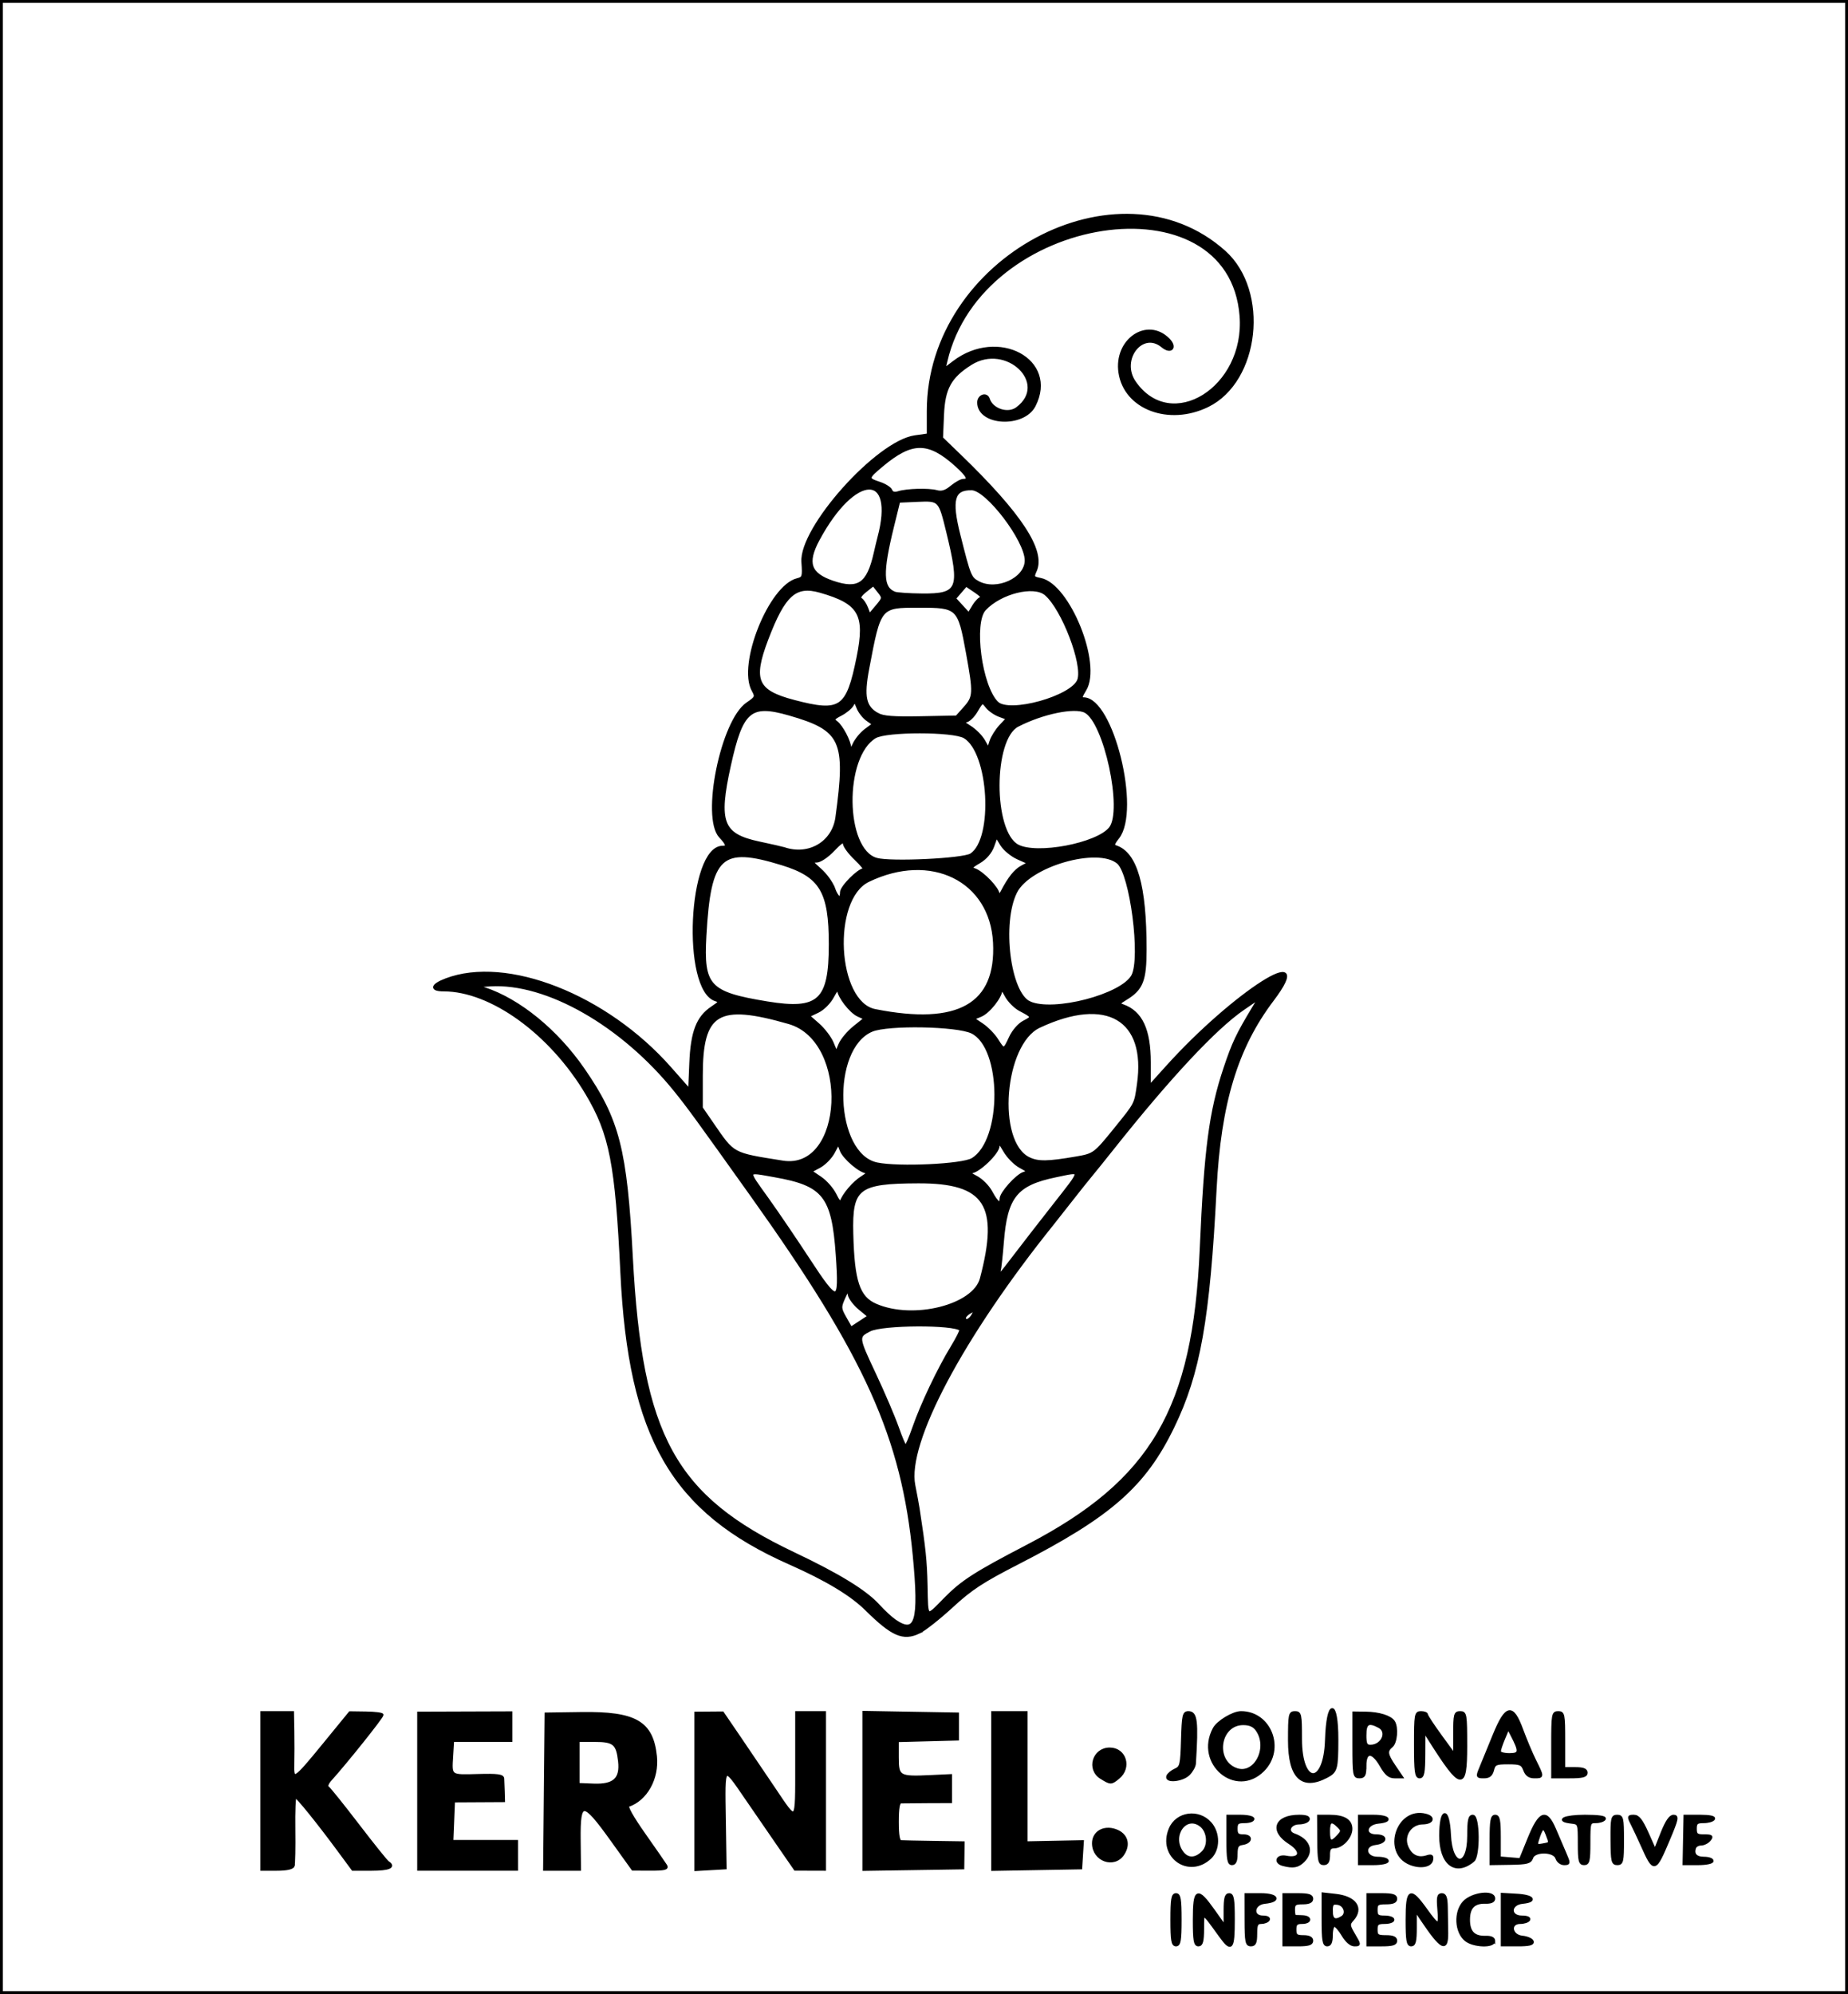 <?xml version="1.0" encoding="UTF-8" standalone="no"?>
<svg
   version="1.1"
   width="660"
   height="712"
   id="svg385"
   xml:space="preserve"
   xmlns="http://www.w3.org/2000/svg"
   xmlns:svg="http://www.w3.org/2000/svg"><rect width="100%" height="100%" fill="#808080" stroke="none"/><defs
     id="defs385" /><rect
     style="fill:#000000;fill-opacity:1;stroke:#235444;stroke-width:0.038;stroke-opacity:1"
     id="rect385"
     width="659"
     height="711"
     x="0.5"
     y="0.5" /><path
     style="fill:#ffffff;fill-opacity:1;stroke:#000000;stroke-opacity:1"
     d="M 0.5,356 V 0.5 H 330 659.5 V 356 v 355.5 H 330 0.5 Z m 440,329.441 c 0,-7.281 -0.279,-8.941 -1.5,-8.941 -1.159,0 -1.5,1.306 -1.5,5.75 v 5.75 L 433.421,682.25 c -5.855,-8.253 -6.921,-7.752 -6.921,3.25 0,7.333 0.278,9 1.5,9 1.156,0 1.508,-1.32 1.533,-5.75 0.037,-6.459 -0.327,-6.611 6.378,2.648 3.917,5.41 4.589,4.538 4.589,-5.957 z m 76.214,4.583 c -0.039,-2.488 -0.104,-6.549 -0.143,-9.024 -0.054,-3.372 -0.461,-4.5 -1.625,-4.5 -1.254,0 -1.472,0.958 -1.128,4.961 0.582,6.775 0.021,6.838 -4.511,0.51 -5.715,-7.981 -6.808,-7.414 -6.808,3.529 0,7.333 0.278,9 1.5,9 1.173,0 1.5,-1.36 1.5,-6.236 v -6.236 l 2.25,3.347 c 7.079,10.531 9.073,11.565 8.964,4.649 z M 421.5,685.5 c 0,-7.333 -0.278,-9 -1.5,-9 -1.222,0 -1.5,1.667 -1.5,9 0,7.333 0.278,9 1.5,9 1.222,0 1.5,-1.667 1.5,-9 z m 27,5 c 0,-3.293 0.343,-4 1.941,-4 1.067,0 2.219,-0.45 2.559,-1 0.35,-0.567 -0.49,-1 -1.941,-1 -4.201,0 -3.636,-4.767 0.614,-5.187 5.686,-0.562 4.6,-2.813 -1.357,-2.813 h -5.351 l 0.018,8.998 c 0.015,7.896 0.232,8.999 1.768,9 1.375,0.001 1.75,-0.855 1.75,-3.998 z m 20,2.5 c 0,-1 -1,-1.5 -3,-1.5 -2.533,0 -3,-0.389 -3,-2.5 0,-2 0.5,-2.5 2.5,-2.5 3.108,0 3.339,-1.956 0.25,-2.118 -1.238,-0.065 -2.475,-0.103 -2.75,-0.083 -0.275,0.019 -0.5,-1.052 -0.5,-2.382 0,-2.06 0.48,-2.417 3.25,-2.417 2.222,0 3.25,-0.474 3.25,-1.5 0,-1.133 -1.222,-1.5 -5,-1.5 h -5 v 9 9 h 5 c 3.778,0 5,-0.367 5,-1.5 z m 7,-2 c 0,-1.925 0.465,-3.5 1.034,-3.5 0.569,0 1.963,1.575 3.099,3.5 1.266,2.145 2.839,3.5 4.065,3.5 1.974,0 1.972,-0.046 -0.14,-3.626 -1.937,-3.282 -1.993,-3.788 -0.599,-5.329 3.739,-4.131 1.118,-8 -5.96,-8.798 L 472.5,676.24 v 9.13 c 0,7.449 0.276,9.13 1.5,9.13 1.048,0 1.5,-1.056 1.5,-3.5 z m 0,-8.57 c 0,-2.608 0.337,-3.021 2.24,-2.75 2.559,0.365 3.631,3.653 1.609,4.934 -2.582,1.636 -3.848,0.917 -3.848,-2.184 z m 23,10.57 c 0,-1.048 -1.056,-1.5 -3.5,-1.5 -3.067,0 -3.5,-0.31 -3.5,-2.5 0,-2.111 0.467,-2.5 3,-2.5 1.65,0 3,-0.45 3,-1 0,-0.55 -1.35,-1 -3,-1 -2.533,0 -3,-0.389 -3,-2.5 0,-2.19 0.433,-2.5 3.5,-2.5 2.444,0 3.5,-0.452 3.5,-1.5 0,-1.133 -1.222,-1.5 -5,-1.5 h -5 v 9 9 h 5 c 3.778,0 5,-0.367 5,-1.5 z m 35,0.067 c 0,-0.941 -1.018,-1.404 -2.965,-1.349 -4.165,0.118 -6.035,-1.808 -6.035,-6.218 0,-4.411 1.869,-6.337 6.035,-6.218 1.947,0.055 2.965,-0.408 2.965,-1.349 0,-2.768 -7.746,-1.81 -10.648,1.317 -3.24,3.492 -2.893,10.584 0.659,13.461 2.74,2.219 9.988,2.477 9.988,0.356 z m 13.756,0.183 c -0.226,-0.688 -1.838,-1.391 -3.583,-1.563 -4.159,-0.411 -4.833,-5.187 -0.732,-5.187 1.343,0 2.719,-0.45 3.059,-1 0.361,-0.583 -0.656,-1 -2.441,-1 -4.684,0 -4.51,-4.733 0.191,-5.187 5.145,-0.496 3.779,-2.283 -2,-2.616 l -5.25,-0.302 v 9.052 9.052 h 5.583 c 4.019,0 5.468,-0.35 5.173,-1.25 z m -442.543,-27 c 0.235,-0.688 0.353,-6.537 0.263,-13 -0.091,-6.463 0.124,-11.75 0.477,-11.75 0.718,0 8.005,9.013 15.563,19.25 l 4.984,6.75 6.75,2e-5 c 6.143,10e-6 8.303,-0.922 5.793,-2.474 -0.527,-0.325 -5.34,-6.315 -10.696,-13.309 -5.356,-6.995 -10.201,-13.031 -10.766,-13.415 -0.643,-0.436 -0.246,-1.56 1.058,-3 5.293,-5.844 18.301,-22.123 18.335,-22.945 0.015,-0.353 -2.563,-0.679 -5.728,-0.724 l -5.755,-0.081 -9.382,11.474 c -10.6,12.963 -11.182,13.319 -11.005,6.724 0.07,-2.612 0.076,-7.787 0.012,-11.5 l -0.116,-6.75 h -5.5 -5.5 v 28 28 h 5.393 c 3.42,0 5.55,-0.457 5.821,-1.25 z M 184.5,662.5 v -5 h -11.544 -11.544 l 0.294,-7.202 0.294,-7.202 8.929,-0.048 8.929,-0.048 -0.088,-3.25 c -0.049,-1.788 -0.129,-3.877 -0.179,-4.643 -0.072,-1.097 -1.949,-1.342 -8.841,-1.153 -10.116,0.278 -9.855,0.468 -9.407,-6.855 l 0.343,-5.599 h 10.408 10.407 v -4.962 -4.962 l -16.5,0.055 -16.5,0.055 v 27.907 27.907 h 17.5 17.5 z m 22.384,-5.5 c -0.16,-14.395 1.289,-14.395 11.617,-2.6e-4 l 7.5,10.454 6.3,0.023 c 4.923,0.018 6.125,-0.262 5.5,-1.28 -0.44,-0.717 -3.928,-5.749 -7.752,-11.183 -4.36,-6.196 -6.49,-10.033 -5.713,-10.292 6.401,-2.134 10.609,-9.699 9.784,-17.591 -1.273,-12.175 -7.182,-15.587 -26.515,-15.311 L 195,612 l -0.266,27.75 -0.266,27.75 6.266,2.6e-4 6.266,2.5e-4 z M 206.5,629.329 v -7.829 h 5.878 c 6.892,0 8.148,1.046 8.862,7.384 0.719,6.381 -1.919,8.793 -9.289,8.495 L 206.5,637.158 Z m 52.23,20.421 c -0.315,-20.15 -0.592,-19.876 7.77,-7.68 3.575,5.214 8.975,13.063 12,17.44 l 5.5,7.959 5.25,0.015 5.25,0.015 v -28 -28 h -5 -5 V 630 c 0,21.6 0.352,21.217 -8.038,8.73 -3.596,-5.351 -9.208,-13.641 -12.471,-18.421 l -5.933,-8.691 -4.779,0.037 -4.779,0.037 v 27.956 27.956 l 5.25,-0.302 L 259,667 Z m 85.213,12.75 0.057,-4.5 -10.5,-0.156 c -5.775,-0.086 -11.062,-0.199 -11.75,-0.25 -0.872,-0.065 -1.25,-2.21 -1.25,-7.094 0,-4.907 0.374,-7.015 1.25,-7.05 0.688,-0.028 4.963,-0.064 9.5,-0.081 l 8.25,-0.031 v -4.669 -4.669 l -7.093,0.336 c -11.358,0.537 -11.911,0.221 -11.911,-6.821 v -5.947 l 10.75,-0.284 10.75,-0.284 v -4.5 -4.5 l -16.75,-0.292 -16.75,-0.292 v 28.065 28.065 l 17.693,-0.273 17.693,-0.273 z m 42.35,-0.202 0.295,-4.702 -10.045,0.202 -10.045,0.202 9e-4,-23.25 9e-4,-23.25 h -6 -6 v 28.025 28.025 l 15.749,-0.275 15.749,-0.275 z m 45.909,1.012 c 3.101,-2.913 3.124,-8.763 0.048,-12.251 -4.221,-4.787 -11.957,-3.701 -14.345,2.013 -4.075,9.754 6.642,17.428 14.297,10.237 z m -10.145,-2.033 c -4.107,-5.864 1.333,-13.555 6.739,-9.527 2.824,2.104 3.252,7.203 0.809,9.646 -2.72,2.72 -5.591,2.675 -7.548,-0.118 z m 43.443,3.223 c 3.412,-3.412 1.972,-7.461 -3.324,-9.345 -2.94,-1.046 -1.629,-4.149 1.772,-4.194 1.601,-0.021 3.093,-0.584 3.315,-1.25 0.267,-0.801 -0.832,-1.211 -3.245,-1.211 -8.443,0 -10.321,5.205 -3.444,9.546 4.769,3.01 3.991,6.117 -1.268,5.065 -3.159,-0.632 -4.147,1.892 -1.056,2.699 3.603,0.942 5.305,0.634 7.25,-1.311 z m 45.833,-0.347 c 0.279,-1.47 -0.076,-1.711 -1.742,-1.183 -3.226,1.024 -5.754,-0.24 -7.132,-3.568 -1.653,-3.991 1.252,-8.382 5.584,-8.442 3.584,-0.049 4.327,-2.026 1.069,-2.844 -10.05,-2.522 -15.124,13.387 -5.522,17.314 3.615,1.479 7.336,0.864 7.743,-1.279 z m 14.821,0.218 c 2.023,-1.679 1.885,-15.872 -0.155,-15.872 -1.191,0 -1.5,1.448 -1.5,7.031 0,11.823 -6.268,11.467 -6.796,-0.386 -0.437,-9.828 -3.204,-9.522 -3.204,0.354 0,10.063 5.33,14.12 11.655,8.872 z m 69.826,-7.686 c 2.997,-7.106 3.224,-8.186 1.718,-8.186 -1.192,0 -2.497,1.92 -4.176,6.147 l -2.442,6.147 -2.745,-6.147 c -2.085,-4.668 -3.243,-6.147 -4.817,-6.147 -1.934,0 -1.978,0.183 -0.668,2.75 0.772,1.512 2.411,5 3.642,7.75 4.269,9.537 4.513,9.478 9.486,-2.314 z M 441.5,662.07 c 0,-2.756 0.427,-3.493 2.172,-3.75 3.201,-0.471 3.544,-2.82 0.412,-2.82 -2.089,0 -2.583,-0.478 -2.583,-2.5 0,-2.111 0.467,-2.5 3,-2.5 1.65,0 3,-0.45 3,-1 0,-0.55 -2.025,-1 -4.5,-1 h -4.5 v 8.5 c 0,6.889 0.284,8.5 1.5,8.5 1.042,0 1.5,-1.048 1.5,-3.43 z m 33,0.43 c 0,-2.333 0.444,-3 2,-3 2.759,0 6,-3.492 6,-6.465 0,-3.025 -2.578,-4.535 -7.739,-4.535 h -3.87 l 0.054,8.494 c 0.048,7.4 0.28,8.495 1.805,8.5 1.279,0.004 1.75,-0.801 1.75,-2.994 z m 0,-8.5 c 0,-3.832 0.99,-4.367 3.476,-1.881 1.492,1.492 1.485,1.766 -0.084,3.5 -2.49,2.751 -3.392,2.32 -3.392,-1.619 z m 21,10.5 c 0,-0.55 -1.575,-1 -3.5,-1 -4.616,0 -5.358,-4.647 -0.827,-5.184 3.939,-0.466 4.223,-2.816 0.341,-2.816 -4.679,0 -4.013,-4.355 0.736,-4.813 5.135,-0.495 3.781,-2.187 -1.75,-2.187 h -5 v 8.5 8.5 h 5 c 2.75,0 5,-0.45 5,-1 z m 51.535,-1.109 c 0.884,-2.785 8.075,-2.697 8.965,0.109 0.349,1.1 1.51,2 2.581,2 1.87,0 1.883,-0.146 0.326,-3.75 -0.891,-2.062 -2.541,-5.91 -3.667,-8.549 -3.022,-7.084 -5.292,-6.269 -9.187,3.299 l -3.053,7.5 -3.75,-0.31 -3.75,-0.31 v -7.44 c 0,-5.946 -0.301,-7.44 -1.5,-7.44 -1.216,0 -1.5,1.611 -1.5,8.497 v 8.497 l 6.967,-0.106 c 5.901,-0.09 7.059,-0.395 7.567,-1.997 z m 2.061,-6.275 c 1.445,-4.735 2.208,-5.262 3.334,-2.301 1.378,3.624 1.47,3.375 -1.455,3.934 -2.191,0.419 -2.44,0.203 -1.879,-1.633 z m 18.404,0.884 c 0,-7.285 0.07,-7.5 2.441,-7.5 1.343,0 2.719,-0.45 3.059,-1 0.391,-0.633 -2.156,-1 -6.941,-1 -7.225,0 -10.573,1.52 -4.809,2.184 2.718,0.313 2.75,0.401 2.75,7.568 0,6.24 0.244,7.251 1.75,7.25 1.511,-10e-4 1.75,-1.026 1.75,-7.502 z m 12,-1 c 0,-7.742 -0.173,-8.5 -1.937,-8.5 -1.769,0 -1.933,0.739 -1.882,8.5 0.05,7.636 0.247,8.5 1.938,8.5 1.695,0 1.882,-0.844 1.882,-8.5 z m 32,7.5 c 0,-0.55 -1.312,-1 -2.917,-1 -2.927,0 -4.186,-1.419 -3.329,-3.75 0.253,-0.688 1.256,-1.25 2.23,-1.25 0.974,0 2.331,-0.675 3.015,-1.5 1.061,-1.279 0.785,-1.5 -1.878,-1.5 -2.664,0 -3.122,-0.367 -3.122,-2.5 0,-2.1 0.471,-2.5 2.941,-2.5 1.617,0 3.219,-0.45 3.559,-1 0.383,-0.62 -1.447,-1 -4.813,-1 h -5.431 l -0.167,8.5 -0.168,8.5 h 5.04 c 2.772,0 5.04,-0.45 5.04,-1 z m -210.413,-2.493 c 2.317,-3.537 1.171,-7.047 -2.748,-8.413 -4.147,-1.446 -7.84,0.721 -7.84,4.6 0,6.006 7.404,8.672 10.587,3.813 z m -1.677,-27.257 c 4.388,-3.602 2.389,-10.25 -3.082,-10.25 -5.716,0 -7.897,7.255 -3.079,10.242 3.442,2.134 3.571,2.134 6.16,0.008 z m 25.09,-1.25 c 1.1,-1.1 2.049,-2.788 2.11,-3.75 0.949,-15.164 0.579,-18.25 -2.19,-18.25 -1.65,0 -1.878,1.039 -2.133,9.75 -0.264,8.99 -0.46,9.826 -2.517,10.729 -1.227,0.538 -2.45,1.551 -2.719,2.25 -0.805,2.099 5.21,1.51 7.449,-0.729 z m 26.6,-1.4 c 7.529,-7.529 2.52,-20.614 -7.884,-20.596 -2.805,0.005 -8.273,3.3 -9.605,5.788 -6.585,12.303 7.807,24.49 17.489,14.808 z m -9.6,-0.309 c -8.213,-3.02 -6.191,-16.291 2.482,-16.291 2.384,0 3.871,0.666 4.961,2.223 4.542,6.484 -0.769,16.522 -7.443,14.068 z m 32.316,2.56 c 3.399,-1.789 3.653,-2.7 3.669,-13.174 0.022,-14.402 -3.325,-14.292 -3.773,0.124 -0.518,16.685 -9.212,16.369 -9.212,-0.335 0,-8.798 -0.141,-9.465 -2,-9.465 -1.867,0 -2,0.667 -2,10 0,13.131 4.511,17.485 13.316,12.85 z M 523.5,623.5 c 0,-11.333 -0.111,-12 -2,-12 -1.825,0 -2,0.667 -2,7.63 v 7.63 l -5,-6.858 c -2.75,-3.772 -5,-7.205 -5,-7.63 0,-0.424 -0.9,-0.771 -2,-0.771 -1.884,0 -2,0.667 -2,11.5 0,9.556 0.254,11.5 1.5,11.5 1.21,0 1.506,-1.597 1.531,-8.25 l 0.031,-8.25 2.219,3.5 c 11.077,17.469 12.718,17.727 12.718,2 z m -36,7 c 0,-5.4 2.694,-5.396 5.78,0.008 1.706,2.988 2.91,3.992 4.786,3.992 h 2.506 l -2.536,-3.732 c -2.931,-4.314 -3.107,-5.549 -1.036,-7.268 1.571,-1.304 2.01,-6.649 0.714,-8.687 -1.136,-1.786 -5.206,-3.064 -9.964,-3.129 l -4.25,-0.058 v 11.437 c 0,10.771 0.117,11.437 2,11.437 1.667,0 2,-0.667 2,-4 z m 0,-11 c 0,-4.271 1.254,-5.005 5.066,-2.965 3.46,1.852 1.157,6.965 -3.137,6.965 -1.583,0 -1.929,-0.716 -1.929,-4 z m 45.589,12.5 c 0.563,-2.243 1.134,-2.5 5.544,-2.5 4.324,0 5.031,0.301 5.867,2.5 0.667,1.756 1.702,2.5 3.475,2.5 3.078,0 3.076,0.047 0.19,-5.783 -1.284,-2.594 -3.364,-7.529 -4.622,-10.967 -3.39,-9.265 -5.601,-8.823 -10.013,2 -1.849,4.537 -3.969,9.713 -4.71,11.5 -1.309,3.158 -1.277,3.25 1.147,3.25 1.827,0 2.662,-0.669 3.122,-2.5 z M 535.5,625.468 c 0,-0.568 0.707,-2.705 1.571,-4.75 l 1.571,-3.718 1.304,2.5 c 3.123,5.988 2.996,7 -0.879,7 -1.962,0 -3.567,-0.464 -3.567,-1.032 z m 31,7.532 c 0,-1.083 -1.111,-1.5 -4,-1.5 h -4 v -10 c 0,-9.333 -0.133,-10 -2,-10 -1.884,0 -2,0.667 -2,11.5 v 11.5 h 6 c 4.667,0 6,-0.333 6,-1.5 z M 328.212,582.832 c 1.933,-0.917 7.214,-5.08 11.736,-9.25 6.829,-6.298 10.833,-8.921 23.636,-15.487 32.974,-16.91 45.146,-27.595 55.323,-48.563 9.298,-19.157 12.719,-38.424 15.097,-85.032 1.561,-30.59 7.58,-50.438 20.457,-67.451 16.537,-21.849 -13.785,-2.561 -37.713,23.988 l -6.25,6.935 v -8.614 c 0,-11.64 -2.936,-17.935 -9.444,-20.252 -1.77,-0.63 -1.676,-0.855 1.043,-2.508 5.709,-3.472 6.901,-6.511 6.901,-17.598 2e-4,-22.765 -3.284,-34.261 -10.473,-36.658 -1.179,-0.393 -1.04,-1.01 0.733,-3.265 7.712,-9.804 -2.112,-49.578 -12.246,-49.578 -1.212,0 -1.121,-0.598 0.496,-3.25 5.56,-9.119 -5.852,-37.368 -15.909,-39.38 -2.728,-0.546 -2.871,-0.783 -1.84,-3.046 3.255,-7.143 -5.28,-20.157 -26.961,-41.11 l -6.503,-6.285 0.351,-8.294 c 0.401,-9.477 2.664,-13.599 10.012,-18.237 12.837,-8.104 28.559,7.002 16.589,15.939 -3.25,2.426 -9.016,0.551 -10.249,-3.333 -0.679,-2.139 -3.501,-1.158 -3.501,1.217 0,7.828 15.989,8.708 19.883,1.095 8.257,-16.146 -12.915,-27.546 -28.74,-15.475 l -3.484,2.658 0.696,-2.999 c 12.335,-53.183 101.524,-66.826 105.359,-16.117 1.945,25.717 -24.925,42.439 -37.993,23.645 -5.648,-8.122 2.687,-18.915 9.952,-12.886 3.056,2.536 4.927,0.408 2.125,-2.416 -7.573,-7.632 -19.08,0.221 -17.339,11.833 1.904,12.696 17.483,18.581 31.329,11.835 18.172,-8.853 21.678,-40.906 6.01,-54.941 C 399.45,56.05 331.5,92.55 331.5,146.781 v 8.492 l -4.75,0.674 c -13.443,1.908 -40.907,32.599 -40.038,44.742 0.38,5.312 0.249,5.729 -1.972,6.287 -9.733,2.443 -20.883,30.316 -15.8,39.497 1.288,2.326 1.167,2.61 -2.032,4.784 -9.039,6.142 -16.055,40.632 -9.657,47.468 2.601,2.779 2.822,3.775 0.839,3.775 -11.885,0 -14.226,50.807 -2.512,54.524 1.802,0.572 1.681,0.836 -1.294,2.817 -5.147,3.427 -7.149,8.639 -7.61,19.816 l -0.398,9.657 -6.999,-7.93 c -22.793,-25.824 -58.33,-39.825 -80.032,-31.531 -5.075,1.94 -5.445,3.648 -0.79,3.648 17.005,0 38.268,15.394 51.119,37.01 8.555,14.39 10.61,24.92 12.487,63.99 2.821,58.715 18.106,85.153 59.93,103.66 13.139,5.814 21.997,11.143 27.412,16.492 9.299,9.185 13.157,10.863 18.811,8.18 z m -8.678,-4.135 c -1.356,-0.934 -3.981,-3.368 -5.832,-5.41 -4.586,-5.057 -14.135,-10.922 -30.138,-18.51 -42.865,-20.326 -54.66,-41.822 -58.045,-105.777 -2.044,-38.624 -4.741,-49.144 -17.23,-67.211 -9.537,-13.796 -22.922,-24.71 -35.289,-28.775 -2.862,-0.941 -2.766,-1.001 2.09,-1.297 20.174,-1.231 47.18,14.193 66.184,37.798 4.657,5.784 7.563,9.773 27.32,37.485 40.868,57.326 53.842,86.119 57.9,128.5 2.246,23.462 0.737,28.495 -6.959,23.198 z m 11.242,-12.453 c -0.194,-8.893 -0.641,-13.221 -2.847,-27.569 -0.226,-1.472 -0.918,-5.223 -1.538,-8.336 -3,-15.072 17.161,-53.075 49.517,-93.34 0.884,-1.1 3.896,-4.925 6.694,-8.5 2.798,-3.575 5.913,-7.48 6.923,-8.678 1.01,-1.198 4.524,-5.56 7.809,-9.694 20.317,-25.566 36.629,-43.023 46.618,-49.887 l 5.952,-4.09 -2.364,3.924 c -5.631,9.347 -7.091,12.439 -10.046,21.27 -5.216,15.592 -6.964,28.868 -8.514,64.654 -2.478,57.229 -17.438,82.815 -61.979,106.004 -18.8,9.788 -23.35,12.712 -29.466,18.934 -6.918,7.038 -6.495,7.332 -6.758,-4.694 z m -10.264,-56.494 c -1.297,-3.712 -4.975,-12.314 -8.173,-19.114 -6.227,-13.238 -6.241,-13.36 -1.754,-15.68 4.511,-2.333 30.24,-2.465 32.538,-0.167 0.226,0.226 -1.2,3.066 -3.17,6.311 -4.804,7.912 -10.728,20.394 -13.599,28.65 -1.291,3.712 -2.603,6.75 -2.915,6.75 -0.313,0 -1.629,-3.038 -2.926,-6.75 z m -18.663,-39.123 c -1.923,-3.395 -1.955,-3.851 -0.506,-7.127 1.373,-3.103 1.59,-3.247 1.92,-1.267 0.204,1.228 1.887,3.482 3.739,5.008 l 3.367,2.775 -3.233,2.119 -3.233,2.119 z m 42.651,-0.092 c 0,-0.531 0.934,-1.465 2.076,-2.076 1.899,-1.016 1.981,-0.934 0.965,0.965 -1.142,2.134 -3.041,2.828 -3.041,1.111 z m -31.73,-4.518 c -6.185,-2.689 -8.092,-8.397 -8.524,-25.517 -0.415,-16.418 2.12,-18.387 23.754,-18.454 24.082,-0.074 29.434,8.158 22.458,34.546 -2.594,9.813 -24.306,15.242 -37.688,9.425 z m -24.056,-16.342 c -4.558,-6.972 -11.173,-16.71 -14.702,-21.641 -7.599,-10.618 -7.796,-10.004 2.625,-8.171 17.643,3.103 20.864,7.171 22.347,28.216 1.247,17.704 0.351,17.844 -10.27,1.596 z m 68.163,4.324 c 0.264,-1.1 0.781,-5.825 1.149,-10.5 1.276,-16.213 4.874,-20.679 19.012,-23.603 9.723,-2.011 9.773,-2.76 -0.7,10.608 -4.953,6.322 -10.88,13.958 -13.172,16.969 -6.454,8.48 -6.859,8.901 -6.29,6.526 z m -58.608,-27.357 c -0.952,-2.004 -3.314,-4.713 -5.247,-6.02 l -3.516,-2.377 3.17,-1.7 c 1.744,-0.935 3.975,-3.202 4.96,-5.037 l 1.79,-3.337 0.976,2.566 c 1.063,2.796 6.94,7.76 9.194,7.766 0.773,0.002 0.01,0.858 -1.706,1.901 -2.887,1.76 -6.577,6.062 -7.496,8.738 -0.216,0.629 -1.172,-0.496 -2.124,-2.5 z M 354,425.747 c -1.142,-2.141 -3.501,-4.497 -5.5,-5.496 -1.996,-0.997 -2.749,-1.749 -1.753,-1.75 2.581,-0.002 9.75,-6.877 9.769,-9.368 0.013,-1.663 0.509,-1.275 2.25,1.762 1.228,2.143 3.727,4.69 5.552,5.661 2.972,1.581 3.109,1.832 1.312,2.402 -2.486,0.789 -8.13,7.089 -8.13,9.076 0,2.532 -1.425,1.6 -3.5,-2.288 z m -40.787,-10.157 c -15.637,-3.252 -17.105,-41.283 -1.841,-47.678 5.719,-2.396 30.375,-1.955 35.733,0.638 11.302,5.471 11.424,38.731 0.166,45.443 -3.594,2.143 -26.31,3.207 -34.059,1.596 z M 279.5,414.919 c -18.196,-2.902 -17.407,-2.473 -25.078,-13.615 L 250.5,395.61 v -11.587 c 0,-22.662 5.816,-26.167 31.282,-18.848 22.304,6.41 20.153,53.323 -2.281,49.745 z m 87.939,-1.246 c -12.098,-5.859 -9.336,-41.007 3.704,-47.136 24.079,-11.318 38.756,-2.747 35.407,20.677 -1.031,7.213 -0.756,6.68 -8.174,15.846 -7.364,9.099 -7.616,9.287 -13.989,10.389 -10.193,1.763 -13.675,1.81 -16.948,0.225 z m -70.189,-41.228 c -0.799,-1.912 -3.043,-4.873 -4.987,-6.58 l -3.535,-3.104 3.343,-1.594 c 1.935,-0.923 4.185,-3.189 5.342,-5.381 1.099,-2.083 2.018,-3.139 2.043,-2.348 0.073,2.361 4.324,7.868 7.023,9.098 l 2.515,1.146 -3.881,3.114 c -2.135,1.713 -4.45,4.467 -5.145,6.12 l -1.264,3.006 z M 356,371.249 c -1.1,-1.746 -3.454,-4.153 -5.23,-5.348 l -3.23,-2.174 2.73,-1.134 c 2.872,-1.193 7.229,-6.708 7.232,-9.154 8e-4,-0.791 0.788,0.099 1.75,1.977 0.962,1.878 3.251,4.206 5.087,5.172 4.669,2.457 4.707,2.58 1.348,4.317 -1.724,0.891 -3.784,3.251 -4.843,5.548 -2.214,4.801 -2.31,4.817 -4.843,0.797 z m -43.5,-10.433 c -14.102,-2.804 -16.021,-39.771 -2.406,-46.362 22.393,-10.841 43.925,-0.26 45.061,22.142 1.126,22.212 -12.848,30.147 -42.655,24.22 z m -38.5,-2.735 c -20.924,-3.421 -23.235,-5.917 -22.212,-23.991 1.625,-28.703 5.601,-32.394 27.578,-25.602 13.837,4.277 17.134,9.803 17.134,28.721 0,20.206 -3.982,23.899 -22.5,20.871 z m 93.716,-0.042 c -7.332,-3.286 -10.487,-28.465 -4.952,-39.523 4.792,-9.572 29.294,-16.625 36.549,-10.52 4.706,3.96 8.601,34.122 5.222,40.436 -3.771,7.046 -28.27,13.438 -36.82,9.607 z M 297.661,317.069 c -0.682,-1.887 -2.813,-4.812 -4.736,-6.5 -3.143,-2.76 -3.275,-3.069 -1.305,-3.069 1.258,0 3.826,-1.721 6.035,-4.042 2.695,-2.833 3.845,-3.534 3.845,-2.345 0,0.933 1.819,3.427 4.042,5.542 2.223,2.115 3.589,3.845 3.035,3.845 -1.894,0 -8.077,6.204 -8.077,8.104 0,3.011 -1.486,2.207 -2.839,-1.535 z m 58.845,2.258 c -0.01,-1.952 -5.463,-7.69 -8.314,-8.745 -1.754,-0.649 -1.587,-0.947 1.575,-2.812 2.219,-1.31 4.015,-3.409 4.821,-5.637 l 1.284,-3.55 1.835,3.017 c 1.009,1.659 3.621,3.817 5.805,4.795 l 3.97,1.778 -2.485,1.33 c -2.426,1.299 -4.543,3.952 -7.179,8.999 -0.895,1.713 -1.308,1.973 -1.312,0.827 z m -43.465,-12.504 c -11.8,-3.313 -12.184,-36.786 -0.502,-43.687 4.024,-2.377 27.912,-2.368 31.941,0.012 9.184,5.425 10.921,36.439 2.355,42.051 -2.761,1.809 -28.695,3.055 -33.795,1.624 z M 280,303.001 c -0.55,-0.187 -4.553,-1.097 -8.896,-2.022 -13.364,-2.845 -15.075,-7.34 -10.558,-27.74 4.351,-19.646 7.376,-22.24 21.29,-18.253 18.983,5.441 20.798,9.374 17.025,36.901 -1.237,9.022 -9.943,14.152 -18.86,11.113 z m 83.388,-1.001 c -9.227,-5.015 -9.194,-38.188 0.044,-42.965 8.837,-4.57 20.37,-6.947 24.17,-4.982 7.127,3.685 13.923,35.331 8.947,41.658 -4.589,5.834 -26.39,9.97 -33.161,6.29 z m -59.849,-34.8 c -0.052,-2.377 -2.948,-7.909 -4.883,-9.326 -1.31,-0.959 -1.072,-1.366 1.604,-2.75 1.727,-0.893 3.581,-2.412 4.12,-3.374 0.873,-1.561 1.088,-1.463 1.987,0.899 0.554,1.457 2.048,3.392 3.32,4.299 l 2.313,1.65 -2.87,2.122 c -1.579,1.167 -3.474,3.507 -4.211,5.201 -0.849,1.951 -1.355,2.42 -1.38,1.279 z m 47.769,-2.702 c -0.93,-1.626 -3.18,-3.864 -5,-4.973 -2.245,-1.369 -2.735,-2.018 -1.525,-2.021 0.987,0 2.736,-1.617 3.913,-3.613 2.1,-3.559 2.152,-3.58 3.716,-1.551 0.873,1.132 2.894,2.546 4.491,3.143 l 2.905,1.085 -2.53,2.716 c -1.391,1.494 -2.923,3.943 -3.405,5.443 L 353,267.455 Z m -37.92,-9.456 c -4.564,-2.553 -5.348,-6.247 -3.455,-16.27 4.222,-22.348 4.16,-22.272 18.267,-22.272 13.99,0 14.329,0.328 17.312,16.737 2.595,14.277 2.531,15.622 -0.928,19.497 L 341.669,256 l -12.835,0.252 c -9.771,0.192 -13.458,-0.097 -15.446,-1.21 z M 283.5,250.41 c -13.436,-3.528 -15.173,-7.525 -9.615,-22.131 6.092,-16.012 10.139,-19.656 19.016,-17.128 14.223,4.05 16.616,8.212 13.523,23.524 -3.735,18.491 -6.14,20.143 -22.924,15.736 z m 72.565,0.513 c -5.876,-5.876 -8.877,-28.564 -4.411,-33.356 5.618,-6.03 17.572,-9.009 21.817,-5.437 6.078,5.114 13.737,25.041 11.782,30.652 -2.148,6.161 -24.839,12.49 -29.187,8.141 z m -46.5,-33.752 c -0.518,-1.362 -1.468,-2.801 -2.111,-3.199 -0.788,-0.487 -0.251,-1.456 1.646,-2.968 l 2.816,-2.245 1.873,2.381 c 1.851,2.353 1.843,2.418 -0.704,5.444 l -2.577,3.063 z m 33.889,-0.699 -2.53,-2.762 2.052,-2.386 2.052,-2.386 3.385,2.281 c 1.861,1.254 2.861,2.281 2.222,2.281 -0.639,0 -1.947,1.29 -2.906,2.867 l -1.743,2.867 z M 319.5,211.759 C 314.892,209.967 314.726,204.479 318.784,188 l 2.216,-9 6.593,-0.292 c 8.021,-0.355 8.031,-0.344 10.865,11.271 4.976,20.394 4.079,22.571 -9.247,22.442 -4.516,-0.043 -8.886,-0.341 -9.711,-0.662 z m -22,-3.876 c -8.412,-2.844 -9.786,-6.838 -5.25,-15.263 12.969,-24.091 27.978,-24.521 21.612,-0.62 -0.293,1.1 -0.887,3.575 -1.319,5.5 -2.493,11.095 -5.927,13.465 -15.042,10.383 z m 51.786,0.064 c -2.822,-1.532 -3.089,-2.195 -6.788,-16.885 -3.194,-12.685 -2.092,-16.651 4.58,-16.492 5.504,0.13 19.327,18.299 19.393,25.49 0.061,6.668 -10.501,11.516 -17.186,7.888 z m -31.098,-32.817 c -0.302,-0.786 -2.155,-1.959 -4.119,-2.607 -4.546,-1.5 -4.497,-1.824 0.96,-6.386 10.672,-8.921 16.624,-8.913 26.53,0.036 4.139,3.74 4.889,5.327 2.517,5.327 -0.783,0 -2.695,1.055 -4.25,2.344 -2.076,1.722 -3.49,2.163 -5.327,1.663 -2.914,-0.793 -10.636,-0.575 -13.665,0.386 -1.38,0.438 -2.286,0.177 -2.647,-0.763 z"
     id="path385" /></svg>
